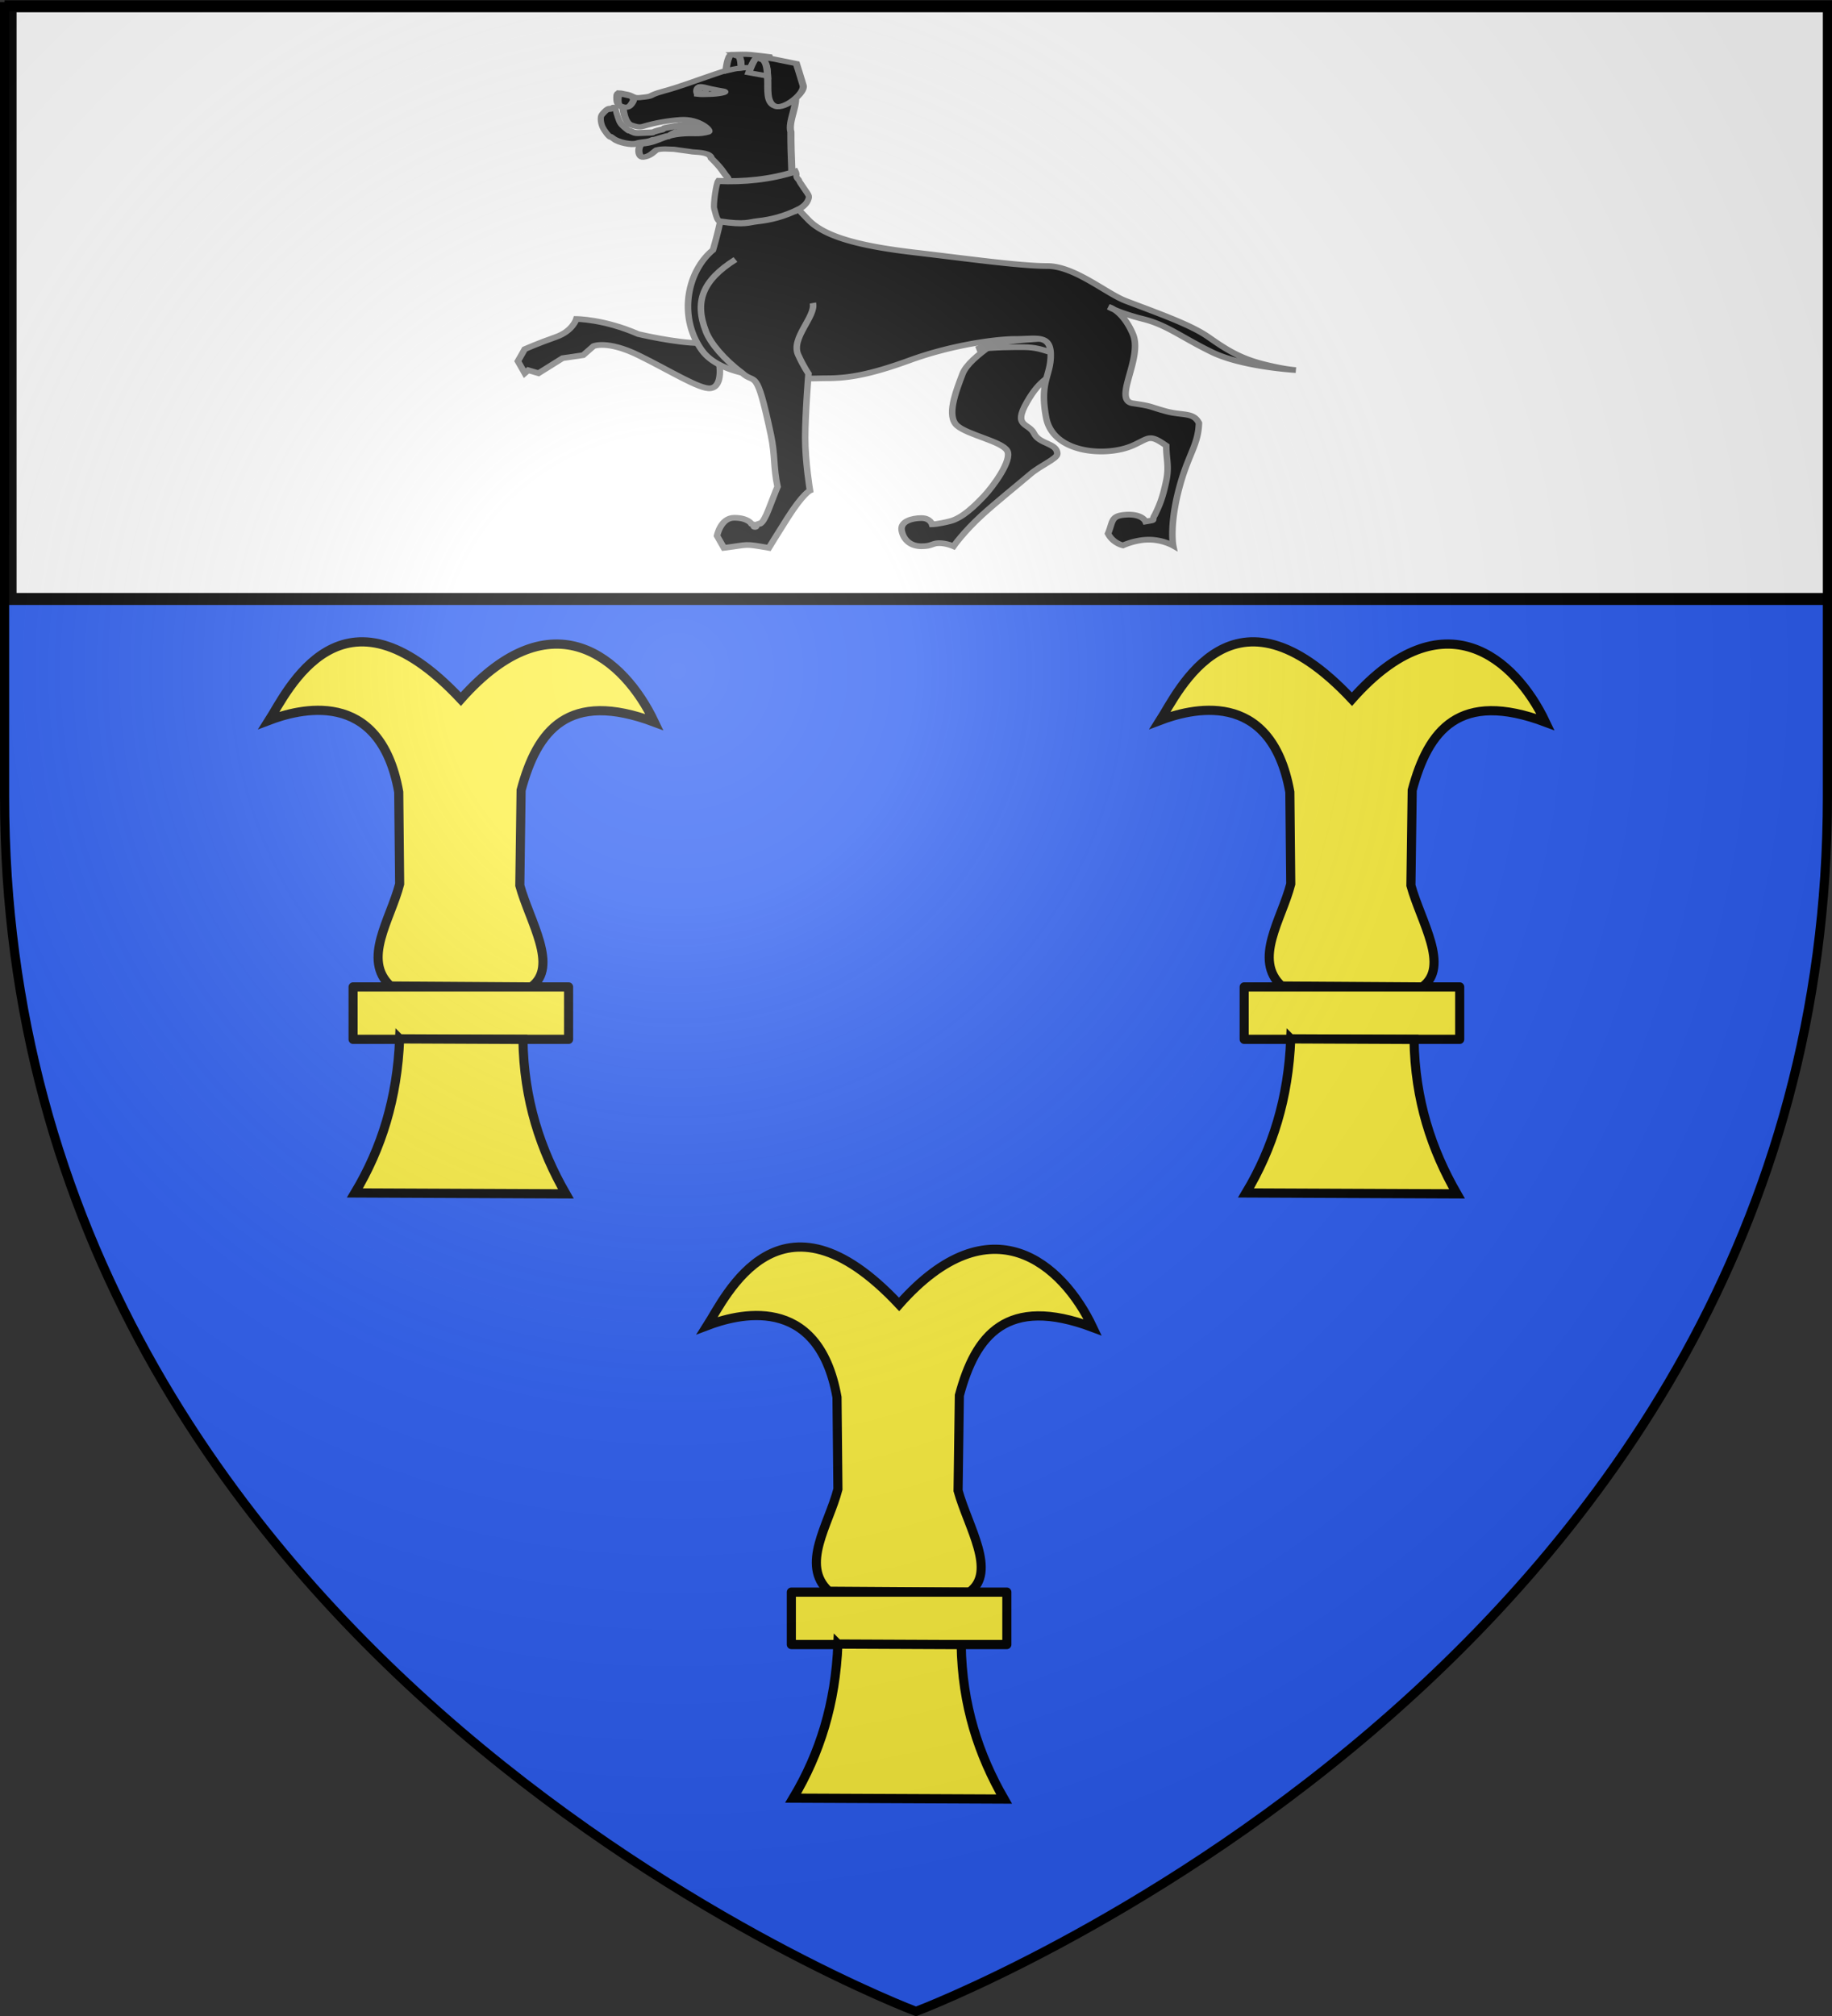 <svg xmlns="http://www.w3.org/2000/svg" xmlns:xlink="http://www.w3.org/1999/xlink" height="660" width="600" version="1.0"><rect width="100%" height="100%" fill="#333333" stroke="none"/><defs><linearGradient id="b"><stop style="stop-color:white;stop-opacity:.314" offset="0"/><stop offset=".19" style="stop-color:white;stop-opacity:.251"/><stop style="stop-color:#6b6b6b;stop-opacity:.125" offset=".6"/><stop style="stop-color:black;stop-opacity:.125" offset="1"/></linearGradient><linearGradient id="a"><stop offset="0" style="stop-color:#fd0000;stop-opacity:1"/><stop style="stop-color:#e77275;stop-opacity:.659" offset=".5"/><stop style="stop-color:black;stop-opacity:.323" offset="1"/></linearGradient><radialGradient xlink:href="#b" id="c" gradientUnits="userSpaceOnUse" gradientTransform="matrix(1.353 0 0 1.349 -77.63 -85.747)" cx="221.445" cy="226.331" fx="221.445" fy="226.331" r="300"/></defs><g style="display:inline"><path style="fill:#2b5df2;fill-opacity:1;fill-rule:evenodd;stroke:none;stroke-width:1px;stroke-linecap:butt;stroke-linejoin:miter;stroke-opacity:1" d="M300 658.5s298.5-112.32 298.5-397.772V2.176H1.5v258.552C1.5 546.18 300 658.5 300 658.5z"/></g><g style="fill:#fff"><path style="opacity:1;fill:#fff;fill-opacity:1;fill-rule:evenodd;stroke:#000;stroke-width:3.927;stroke-linecap:butt;stroke-linejoin:miter;marker:none;marker-start:none;marker-mid:none;marker-end:none;stroke-miterlimit:4;stroke-dasharray:none;stroke-dashoffset:0;stroke-opacity:1;visibility:visible;display:inline;overflow:visible;enable-background:accumulate" d="M70.54 86.774h596.064v194.034H70.54z" transform="translate(-67.076 -84.716)"/></g><g style="opacity:1;fill:#000;display:inline;stroke:#7d7d7d;stroke-opacity:1;stroke-width:5.202;stroke-miterlimit:4;stroke-dasharray:none"><g style="fill:#000;stroke:#7d7d7d;stroke-opacity:1;stroke-width:6.066;stroke-miterlimit:4;stroke-dasharray:none"><g style="fill:#000;stroke:#7d7d7d;stroke-opacity:1;stroke-width:8.097;stroke-miterlimit:4;stroke-dasharray:none"><g style="fill:#000;fill-opacity:1;stroke:#7d7d7d;stroke-width:2.93;stroke-opacity:1;stroke-miterlimit:4;stroke-dasharray:none"><g style="opacity:1;fill:#000;fill-opacity:1;stroke:#7d7d7d;stroke-width:2.93;stroke-opacity:1;display:inline;stroke-miterlimit:4;stroke-dasharray:none"><g style="fill:#000;fill-opacity:1;stroke:#7d7d7d;stroke-width:2.93;stroke-opacity:1;display:inline;stroke-miterlimit:4;stroke-dasharray:none"><g style="fill:#000;fill-opacity:1;stroke:#7d7d7d;stroke-width:2.93;stroke-opacity:1;stroke-miterlimit:4;stroke-dasharray:none"><g style="fill:#000;fill-opacity:1;stroke:#7d7d7d;stroke-width:7.638;stroke-opacity:1;stroke-miterlimit:4;stroke-dasharray:none"><g style="fill:#000;fill-opacity:1;stroke:#7d7d7d;stroke-width:3.897;stroke-opacity:1;stroke-miterlimit:4;stroke-dasharray:none"><g style="fill:#000;fill-opacity:1;stroke:#7d7d7d;stroke-width:3.897;stroke-opacity:1;stroke-miterlimit:4;stroke-dasharray:none"><g style="fill:#000;fill-opacity:1;stroke:#7d7d7d;stroke-width:3.897;stroke-opacity:1;stroke-miterlimit:4;stroke-dasharray:none"><g style="fill:#000;fill-opacity:1;stroke:#7d7d7d;stroke-width:9.035;stroke-opacity:1;display:inline;stroke-miterlimit:4;stroke-dasharray:none"><g style="fill:#000;fill-opacity:1;stroke:#7d7d7d;stroke-width:9.035;stroke-opacity:1;stroke-miterlimit:4;stroke-dasharray:none"><path d="M577.431 890.769c7.056 14.112 11.76 25.873 4.704 39.985-7.056 14.113-61.154 44.69-70.562 72.915-9.409 28.225-21.17 63.507-7.057 77.62 14.113 14.112 58.803 23.52 65.859 37.633 7.056 14.112-18.817 54.098-30.577 68.21-11.76 14.113-28.225 32.93-44.69 37.634-16.465 4.704-23.521 4.704-23.521 4.704s-2.352-9.408-14.113-9.408c-11.76 0-28.225 4.704-25.873 18.817 2.352 14.112 11.76 23.52 25.873 23.52 14.113 0 14.113-4.704 23.521-4.704 9.409 0 18.817 4.705 18.817 4.705s13.199-21.592 37.634-47.042c18.151-18.906 46.025-44.445 63.362-61.31 13.636-13.263 35.426-23.174 35.426-30.422 0-16.465-23.521-14.112-30.578-30.577-7.056-16.465-28.225-9.409-9.408-47.042 18.817-37.634 30.577-35.281 44.69-54.098 14.112-18.817 25.873-42.338 25.873-42.338" transform="matrix(.249 -0 0 .218 187.85 -96.365)" style="fill:#000;fill-opacity:1;fill-rule:evenodd;stroke:#7d7d7d;stroke-width:8.579;stroke-linecap:butt;stroke-linejoin:miter;stroke-miterlimit:4;stroke-dasharray:none;stroke-opacity:1;display:inline"/><path d="M615.355 950.683c-25.901 2.031-65.515 4.57-84.814 15.744 25.394-3.048 44.693-3.048 60.944-3.048 16.252 0 25.394 4.063 31.488 6.095 6.095 2.031 6.095 1.016 6.095 1.016" transform="matrix(.249 -0 0 .218 187.85 -96.365)" style="fill:#000;fill-opacity:1;fill-rule:evenodd;stroke:#7d7d7d;stroke-width:8.579;stroke-linecap:butt;stroke-linejoin:miter;stroke-opacity:1;display:inline;stroke-miterlimit:4;stroke-dasharray:none"/><path d="M191.408 985.886s6.179 36.803-11.397 39.259c-14.113 1.972-54.27-27.135-94.971-49.747-40.703-22.612-58.792-13.567-58.792-13.567L12.68 975.398l-27.135 4.522-31.657 22.613-13.567-4.523-4.523 4.523-9.044-18.09 9.044-18.09s18.09-9.045 40.703-18.09c22.612-9.045 27.134-27.135 27.134-27.135s36.18 0 81.405 22.613c0 0 50.11 13.567 81.767 13.567" transform="matrix(.249 -0 0 .218 187.85 -96.365)" style="fill:#000;fill-opacity:1;fill-rule:evenodd;stroke:#7d7d7d;stroke-width:8.579;stroke-linecap:butt;stroke-linejoin:miter;stroke-miterlimit:4;stroke-dasharray:none;stroke-opacity:1;display:inline"/><path d="M308.604 771.897a1589.018 1589.018 0 0 1-22.48-27.097c-6.122-307.16-69.721-117.927-87.119-8.908-2.856 23.422-7.698 50.664-15.695 81.626-34.19 32.203-45.977 101.124-14.32 150.87 31.658 49.748 136.458 41.731 163.593 41.731 27.135 0 55.433-4.488 109.703-27.1 54.27-22.612 112.39-31.952 139.525-31.952 27.135 0 45.798-7.279 45.798 24.378s-15.08 39.457-6.035 93.727 79.635 59.4 114.081 41.893c22.067-11.215 21.302-17.786 43.915.304-.033 20.48 4.059 30.6-.07 53.03-4.968 26.977-9.137 36.99-15.017 51.103-5.228 8.847 3.498 6.675-12.15 9.755 0 0-4.197-12.107-26.726-10.164-19.286 1.663-15.95 10.18-22.603 28.27 6.653 14.764 19.704 17.727 19.704 17.727s16.032-8.614 34.122-8.614 31.847 8.994 31.847 8.994-5.923-33.563 10.468-96.875c10.945-42.277 22.558-56.009 23.4-87.294-7.323-16.55-21.311-10.861-42.793-17.463-23.204-7.132-16.962-7.564-44.097-12.086-27.135-4.523 13.568-67.843 0-104.022-8.098-21.594-17.866-31.878-24.378-36.686-4.917-2.436-7.337-4.024-7.337-4.024s2.938.776 7.337 4.024c7.023 3.48 19.247 8.762 37.87 14.082 31.656 9.045 49.71 27.092 90.412 49.704 38.486 21.38 103.37 26.478 110.531 26.982-5.3-.424-18.86-2.092-42.603-8.876-31.657-9.045-49.813-22.62-72.425-40.71-22.612-18.09-62.146-34.048-108.52-54.2-26.225-11.397-67.428-52.47-103.607-52.47-36.18 0-105.756-11.206-173.593-20.251-67.837-9.045-118.126-22.273-140.738-49.408z" transform="matrix(.249 -0 0 .218 187.85 -96.365)" style="fill:#000;fill-opacity:1;fill-rule:evenodd;stroke:#7d7d7d;stroke-width:8.579;stroke-linecap:butt;stroke-linejoin:miter;stroke-miterlimit:4;stroke-dasharray:none;stroke-opacity:1;display:inline"/><path d="M314.787 897.073c4.159 20.26-29.398 52.569-19.362 77.78 7.056 17.726 13.567 28.396 13.567 28.396s-4.34 60.064-4.34 96.244 6.329 79.234 6.329 79.234-9.045 4.34-29.487 41.065c-14.084 25.303-24.601 45.043-24.601 45.043-34.423-6.739-24.65-4.866-59.154 0l-9.045-18.09s4.523-27.134 22.613-27.134 22.612 9.044 22.612 9.044c17.178 6.227-7.767 6.297 9.406 0 0 0 4.523 4.523 13.568-22.612 9.045-27.134 11.397-33.1 11.397-33.1-5.571-29.422-3.112-47.45-8.682-77.427-19.67-105.872-20.26-74.359-38.168-93.71-23.36-19.79-41.334-44.288-47.297-61.789-15.213-44.644-5.186-76.518 38.797-108.268" transform="matrix(.249 -0 0 .218 187.85 -96.365)" style="fill:#000;fill-opacity:1;fill-rule:evenodd;stroke:#7d7d7d;stroke-width:8.579;stroke-linecap:butt;stroke-linejoin:miter;stroke-miterlimit:4;stroke-dasharray:none;stroke-opacity:1;display:inline"/><g style="fill:#000;fill-opacity:1;stroke:#7d7d7d;stroke-width:9.035;stroke-opacity:1;display:inline;stroke-miterlimit:4;stroke-dasharray:none"><g style="fill:#000;fill-opacity:1;stroke:#7d7d7d;stroke-width:9.035;stroke-opacity:1;stroke-miterlimit:4;stroke-dasharray:none"><g style="fill:#000;fill-opacity:1;stroke:#7d7d7d;stroke-width:7.391;stroke-opacity:1;stroke-miterlimit:4;stroke-dasharray:none"><path d="M262.434 336.115c.45-7.027 4.39-15.707 1.1-21.082-5.395-8.818-4.275-10.3-16.188-26.454-1.167-7.698-10.82-8.296-19.428-9.097-6.256-1.43-12.85-2.286-19.117-3.697-5.566.02-11.423-1.469-17.89.965-3.293 3.057-6.24 8.876-13.66 10.318-5.159.827-6.316-14.29-1.596-18.818 20.109-1.859 21.211-15.967 55.303-14.72 4.156.151 8.875-.43 13.274-2.287 3.947-1.666-9.26-19.597-28.62-17.679-12.028 1.192-25.686 4.228-38.406 9.575-4.8 2.018-9.205-.53-12.043-1.761-5.095-1.848-7.608-11.783-8.662-23.026.314-2.427-2.761-3.096-4.53-5.8-1.34-2.048-2.07-5.436-1.927-10.676.054-1.95-.066-3.765.93-5.513 2.678-1.557 4.825.136 7.365.598 7.921 1.443 7.993 6.202 15.18 5.252 17.105-2.262 6.586-2.387 23.953-8.917 17.964-6.754 33.501-15.121 48.197-21.967 16.504-7.688 35.195-18.53 56.116-7.393 20.921 11.136 28.721 18.809 31.819 33.662 3.097 14.853-7.42 38.745-4.322 53.598-.143 39.58 2.128 63.081.492 79.438" style="fill:#000;fill-opacity:1;fill-rule:evenodd;stroke:#7d7d7d;stroke-width:7.391;stroke-linecap:butt;stroke-linejoin:miter;stroke-miterlimit:4;stroke-dasharray:none;stroke-opacity:1;display:inline" transform="matrix(.318 -0 0 .23 154.313 -14.558)"/><path d="M294.276 145.572c11.048-.099 10.609 17.854 11.131 30.97.523 13.115-1.875 33.452 7.932 38.02 9.808 4.567 30.76-19.047 28.557-29.609-2.204-10.56-6.952-31.135-6.952-31.135l-26.363-7.368-14.305-.878zM233.21 197.393c-1.558-4.107-1.003-8.799 1.62-10.591 3.064-.639 6.666 1.102 11.408 2.64 4.453 1.445 10.042 2.645 13.22 3.484 6.56 1.732-6.068 4.475-13.652 4.65-6.874.167-8.031.577-12.596-.183z" style="fill:#000;fill-opacity:1;fill-rule:evenodd;stroke:#7d7d7d;stroke-width:7.391;stroke-linecap:butt;stroke-linejoin:miter;stroke-miterlimit:4;stroke-dasharray:none;stroke-opacity:1;display:inline" transform="matrix(.318 -0 0 .23 154.313 -14.558)"/><path d="M224.116 119.59c0 .438-.324.794-.724.794-.4 0-.725-.356-.725-.794 0-.44.325-.795.725-.795.4 0 .724.356.724.795z" transform="matrix(1.338 -.203 .281 .963 -102.426 -40.246)" style="fill:#000;fill-opacity:1;fill-rule:nonzero;stroke:#7d7d7d;stroke-width:1.724;stroke-miterlimit:4;stroke-dasharray:none;stroke-opacity:1;display:inline"/><path d="M152.197 213.054c9.614 6.643 11.925.656 14.425-5.194 1.699-3.975-1.414-7.392-1.414-7.392l-12.75-4.133s-2.62 9.056-.26 16.719z" style="fill:#000;fill-opacity:1;fill-rule:evenodd;stroke:#7d7d7d;stroke-width:7.391;stroke-linecap:butt;stroke-linejoin:miter;stroke-miterlimit:4;stroke-dasharray:none;stroke-opacity:1;display:inline" transform="matrix(.318 -0 0 .23 154.313 -14.558)"/><path d="M279.273 140.555c-4.736.039-9.016.346-9.016.346s1.571 1.558 4.7 2.34c3.006.751 3.122 15.615 3.127 16.804 3.23-.457 6.496-.614 9.82-.307 1.843-6.075 4.643-14.138 6.6-14.138l-.23-.019c.443-.004.858.024 1.265.077l12.124.729-.633-2.36s-13.31-2.344-19.566-3.126c-2.347-.294-5.35-.368-8.191-.346zm16.266 5.103-1.035-.058 6.253 3.127c-1.298-1.686-3-2.782-5.218-3.069zm9.112 16.132z" style="fill:#000;fill-opacity:1;fill-rule:evenodd;stroke:#7d7d7d;stroke-width:7.391;stroke-linecap:butt;stroke-linejoin:miter;stroke-opacity:1;display:inline;stroke-miterlimit:4;stroke-dasharray:none" transform="matrix(.318 -0 0 .23 154.313 -14.558)"/><path d="M267.917 140.9c-3.91 1.565-5.467 22.674-5.467 22.674l.288.441c5.012-1.682 10.114-3.23 15.346-3.97-.005-1.189-.121-16.053-3.127-16.804-2.71-.677-4.182-1.88-4.546-2.206l-2.494-.134zm36.734 20.89zM294.504 145.6c-3.129 0-8.594 21.12-8.594 21.12l19.317 4.834c-.293-8.638-.796-18.053-4.47-22.827l-6.253-3.127z" style="fill:#000;fill-opacity:1;fill-rule:evenodd;stroke:#7d7d7d;stroke-width:7.391;stroke-linecap:butt;stroke-linejoin:miter;stroke-opacity:1;display:inline;stroke-miterlimit:4;stroke-dasharray:none" transform="matrix(.318 -0 0 .23 154.313 -14.558)"/></g></g></g></g></g></g></g></g></g></g></g></g></g><path d="M-980.599 527.747c.232-.703 22.785-4.134 28.903-5.337 6.117-1.203 12.418-.334 19.017 2.62 4.777 2.14 5.169 2.558 4.362 4.663-.487 1.272-1.492 2.137-2.233 1.922-10.445-3.031-25.369-3.127-29.847-.191-1.372.9-3.043 1.522-3.714 1.383-1.454-.3-8.864 3.382-9.766 4.853-.349.568-1.037.785-1.53.483-.493-.302-5.042.821-10.11 2.497-5.067 1.676-9.412 2.85-9.654 2.61-.243-.242-1.62.165-3.06.903-1.44.737-5.63 1.635-9.31 1.995-3.68.36-7.92 1.125-9.423 1.702-6.28 2.412-24.586-1.431-30.547-6.413-1.658-1.385-3.56-2.517-4.227-2.515-1.857.006-8.095-7.903-10.525-13.346-1.251-2.804-2.178-6.922-2.188-9.72-.015-4.364.42-5.315 4.297-9.388 3.305-3.473 5.04-4.535 7.425-4.543 1.712-.006 3.39-.463 3.729-1.015.867-1.413 4.5.649 4.507 2.557.003.825 1.205 5.09 2.672 9.48 2.347 7.018 3.335 8.575 8.218 12.937 3.053 2.727 6.078 4.956 6.723 4.954.645-.003 2.707.778 4.582 1.734 2.644 1.348 5.095 1.635 10.908 1.28 4.125-.252 9.524-.468 11.999-.48 2.475-.013 4.724-.314 4.998-.67.531-.69 8.202-2.983 11.431-3.417 1.068-.143 2.132-.835 2.363-1.538zM-802.007 635.02c-19.13 9.49-37.134 14.022-54.522 15.841-12.293 1.328-15.95 5.206-49.129.368-2.79-.223-4.74-3.547-6.18-8.844-.7-2.574-1.718-6.311-2.265-8.306-1.416-5.173 2.586-32.993 5.26-36.563 34.285 1.495 69.488-1.919 102.741-12.6.944 1.78 1.417 4.096 1.051 5.146-.402 1.154.226 2.852 1.586 4.289 1.239 1.308 2.276 2.774 2.306 3.258.03.483 2.841 4.874 6.249 9.757 6.892 9.878 7.026 10.184 5.948 13.697-1.737 5.738-6.297 10.303-13.045 13.958z" style="fill:#000;stroke:#7d7d7d;stroke-width:8.097;stroke-miterlimit:4;stroke-dasharray:none;stroke-opacity:1" transform="translate(459.683 -88.335) scale(.247)"/></g></g></g><g style="opacity:1"><path d="m143.419 207.511 51.692.335c10.301-7.421-.516-23.785-4.167-36.93l.475-34.646c5.9-21.877 17.349-36.507 49.007-24.751-11.087-23.164-37.45-46.09-71.16-8.362-43.811-46.23-63.805-2.706-70.49 7.693 10.422-3.91 40.703-12.505 47.664 26.088l.336 33.447c-3.353 12.9-13.881 27.48-3.357 37.126z" style="fill:#fcef3c;fill-opacity:1;fill-rule:evenodd;stroke:#000;stroke-width:3.349;stroke-linecap:butt;stroke-linejoin:miter;marker:none;marker-start:none;marker-mid:none;marker-end:none;stroke-miterlimit:4;stroke-dasharray:none;stroke-dashoffset:0;stroke-opacity:1;visibility:visible;display:inline;overflow:visible" transform="matrix(.891 0 0 .9 143.648 334.192)"/><path style="fill:#fcef3c;fill-opacity:1;stroke:#000;stroke-width:3.349;stroke-linecap:butt;stroke-linejoin:round;stroke-miterlimit:4;stroke-dasharray:none;stroke-opacity:1" d="M129.657 207.824h79.217v19.065h-79.217z" transform="matrix(.891 0 0 .9 143.648 334.192)"/><path d="m146.776 226.715 45.314.196c.328 22.17 6.518 40.25 15.777 56.19l-77.539-.334c9.822-16.247 15.575-34.454 16.448-56.052z" style="fill:#fcef3c;fill-opacity:1;fill-rule:evenodd;stroke:#000;stroke-width:3.349;stroke-linecap:butt;stroke-linejoin:miter;marker:none;marker-start:none;marker-mid:none;marker-end:none;stroke-miterlimit:4;stroke-dasharray:none;stroke-dashoffset:0;stroke-opacity:1;visibility:visible;display:inline;overflow:visible" transform="matrix(.891 0 0 .9 143.648 334.192)"/></g><g style="opacity:1"><path d="m143.419 207.511 51.692.335c10.301-7.421-.516-23.785-4.167-36.93l.475-34.646c5.9-21.877 17.349-36.507 49.007-24.751-11.087-23.164-37.45-46.09-71.16-8.362-43.811-46.23-63.805-2.706-70.49 7.693 10.422-3.91 40.703-12.505 47.664 26.088l.336 33.447c-3.353 12.9-13.881 27.48-3.357 37.126z" style="fill:#fcef3c;fill-opacity:1;fill-rule:evenodd;stroke:#000;stroke-width:3.349;stroke-linecap:butt;stroke-linejoin:miter;marker:none;marker-start:none;marker-mid:none;marker-end:none;stroke-miterlimit:4;stroke-dasharray:none;stroke-dashoffset:0;stroke-opacity:1;visibility:visible;display:inline;overflow:visible" transform="matrix(.891 0 0 .9 .113 136.058)"/><path style="fill:#fcef3c;fill-opacity:1;stroke:#000;stroke-width:3.349;stroke-linecap:butt;stroke-linejoin:round;stroke-miterlimit:4;stroke-dasharray:none;stroke-opacity:1" d="M129.657 207.824h79.217v19.065h-79.217z" transform="matrix(.891 0 0 .9 .113 136.058)"/><path d="m146.776 226.715 45.314.196c.328 22.17 6.518 40.25 15.777 56.19l-77.539-.334c9.822-16.247 15.575-34.454 16.448-56.052z" style="fill:#fcef3c;fill-opacity:1;fill-rule:evenodd;stroke:#000;stroke-width:3.349;stroke-linecap:butt;stroke-linejoin:miter;marker:none;marker-start:none;marker-mid:none;marker-end:none;stroke-miterlimit:4;stroke-dasharray:none;stroke-dashoffset:0;stroke-opacity:1;visibility:visible;display:inline;overflow:visible" transform="matrix(.891 0 0 .9 .113 136.058)"/></g><g style="opacity:1"><path d="m143.419 207.511 51.692.335c10.301-7.421-.516-23.785-4.167-36.93l.475-34.646c5.9-21.877 17.349-36.507 49.007-24.751-11.087-23.164-37.45-46.09-71.16-8.362-43.811-46.23-63.805-2.706-70.49 7.693 10.422-3.91 40.703-12.505 47.664 26.088l.336 33.447c-3.353 12.9-13.881 27.48-3.357 37.126z" style="fill:#fcef3c;fill-opacity:1;fill-rule:evenodd;stroke:#000;stroke-width:3.349;stroke-linecap:butt;stroke-linejoin:miter;marker:none;marker-start:none;marker-mid:none;marker-end:none;stroke-miterlimit:4;stroke-dasharray:none;stroke-dashoffset:0;stroke-opacity:1;visibility:visible;display:inline;overflow:visible" transform="matrix(.891 0 0 .9 291.96 136.058)"/><path style="fill:#fcef3c;fill-opacity:1;stroke:#000;stroke-width:3.349;stroke-linecap:butt;stroke-linejoin:round;stroke-miterlimit:4;stroke-dasharray:none;stroke-opacity:1" d="M129.657 207.824h79.217v19.065h-79.217z" transform="matrix(.891 0 0 .9 291.96 136.058)"/><path d="m146.776 226.715 45.314.196c.328 22.17 6.518 40.25 15.777 56.19l-77.539-.334c9.822-16.247 15.575-34.454 16.448-56.052z" style="fill:#fcef3c;fill-opacity:1;fill-rule:evenodd;stroke:#000;stroke-width:3.349;stroke-linecap:butt;stroke-linejoin:miter;marker:none;marker-start:none;marker-mid:none;marker-end:none;stroke-miterlimit:4;stroke-dasharray:none;stroke-dashoffset:0;stroke-opacity:1;visibility:visible;display:inline;overflow:visible" transform="matrix(.891 0 0 .9 291.96 136.058)"/></g><path d="M300 658.5s298.5-112.32 298.5-397.772V2.176H1.5v258.552C1.5 546.18 300 658.5 300 658.5z" style="opacity:1;fill:url(#c);fill-opacity:1;fill-rule:evenodd;stroke:none;stroke-width:1px;stroke-linecap:butt;stroke-linejoin:miter;stroke-opacity:1"/><path d="M300 658.5S1.5 546.18 1.5 260.728V2.176h597v258.552C598.5 546.18 300 658.5 300 658.5z" style="opacity:1;fill:none;fill-opacity:1;fill-rule:evenodd;stroke:#000;stroke-width:3;stroke-linecap:butt;stroke-linejoin:miter;stroke-miterlimit:4;stroke-dasharray:none;stroke-opacity:1"/></svg>